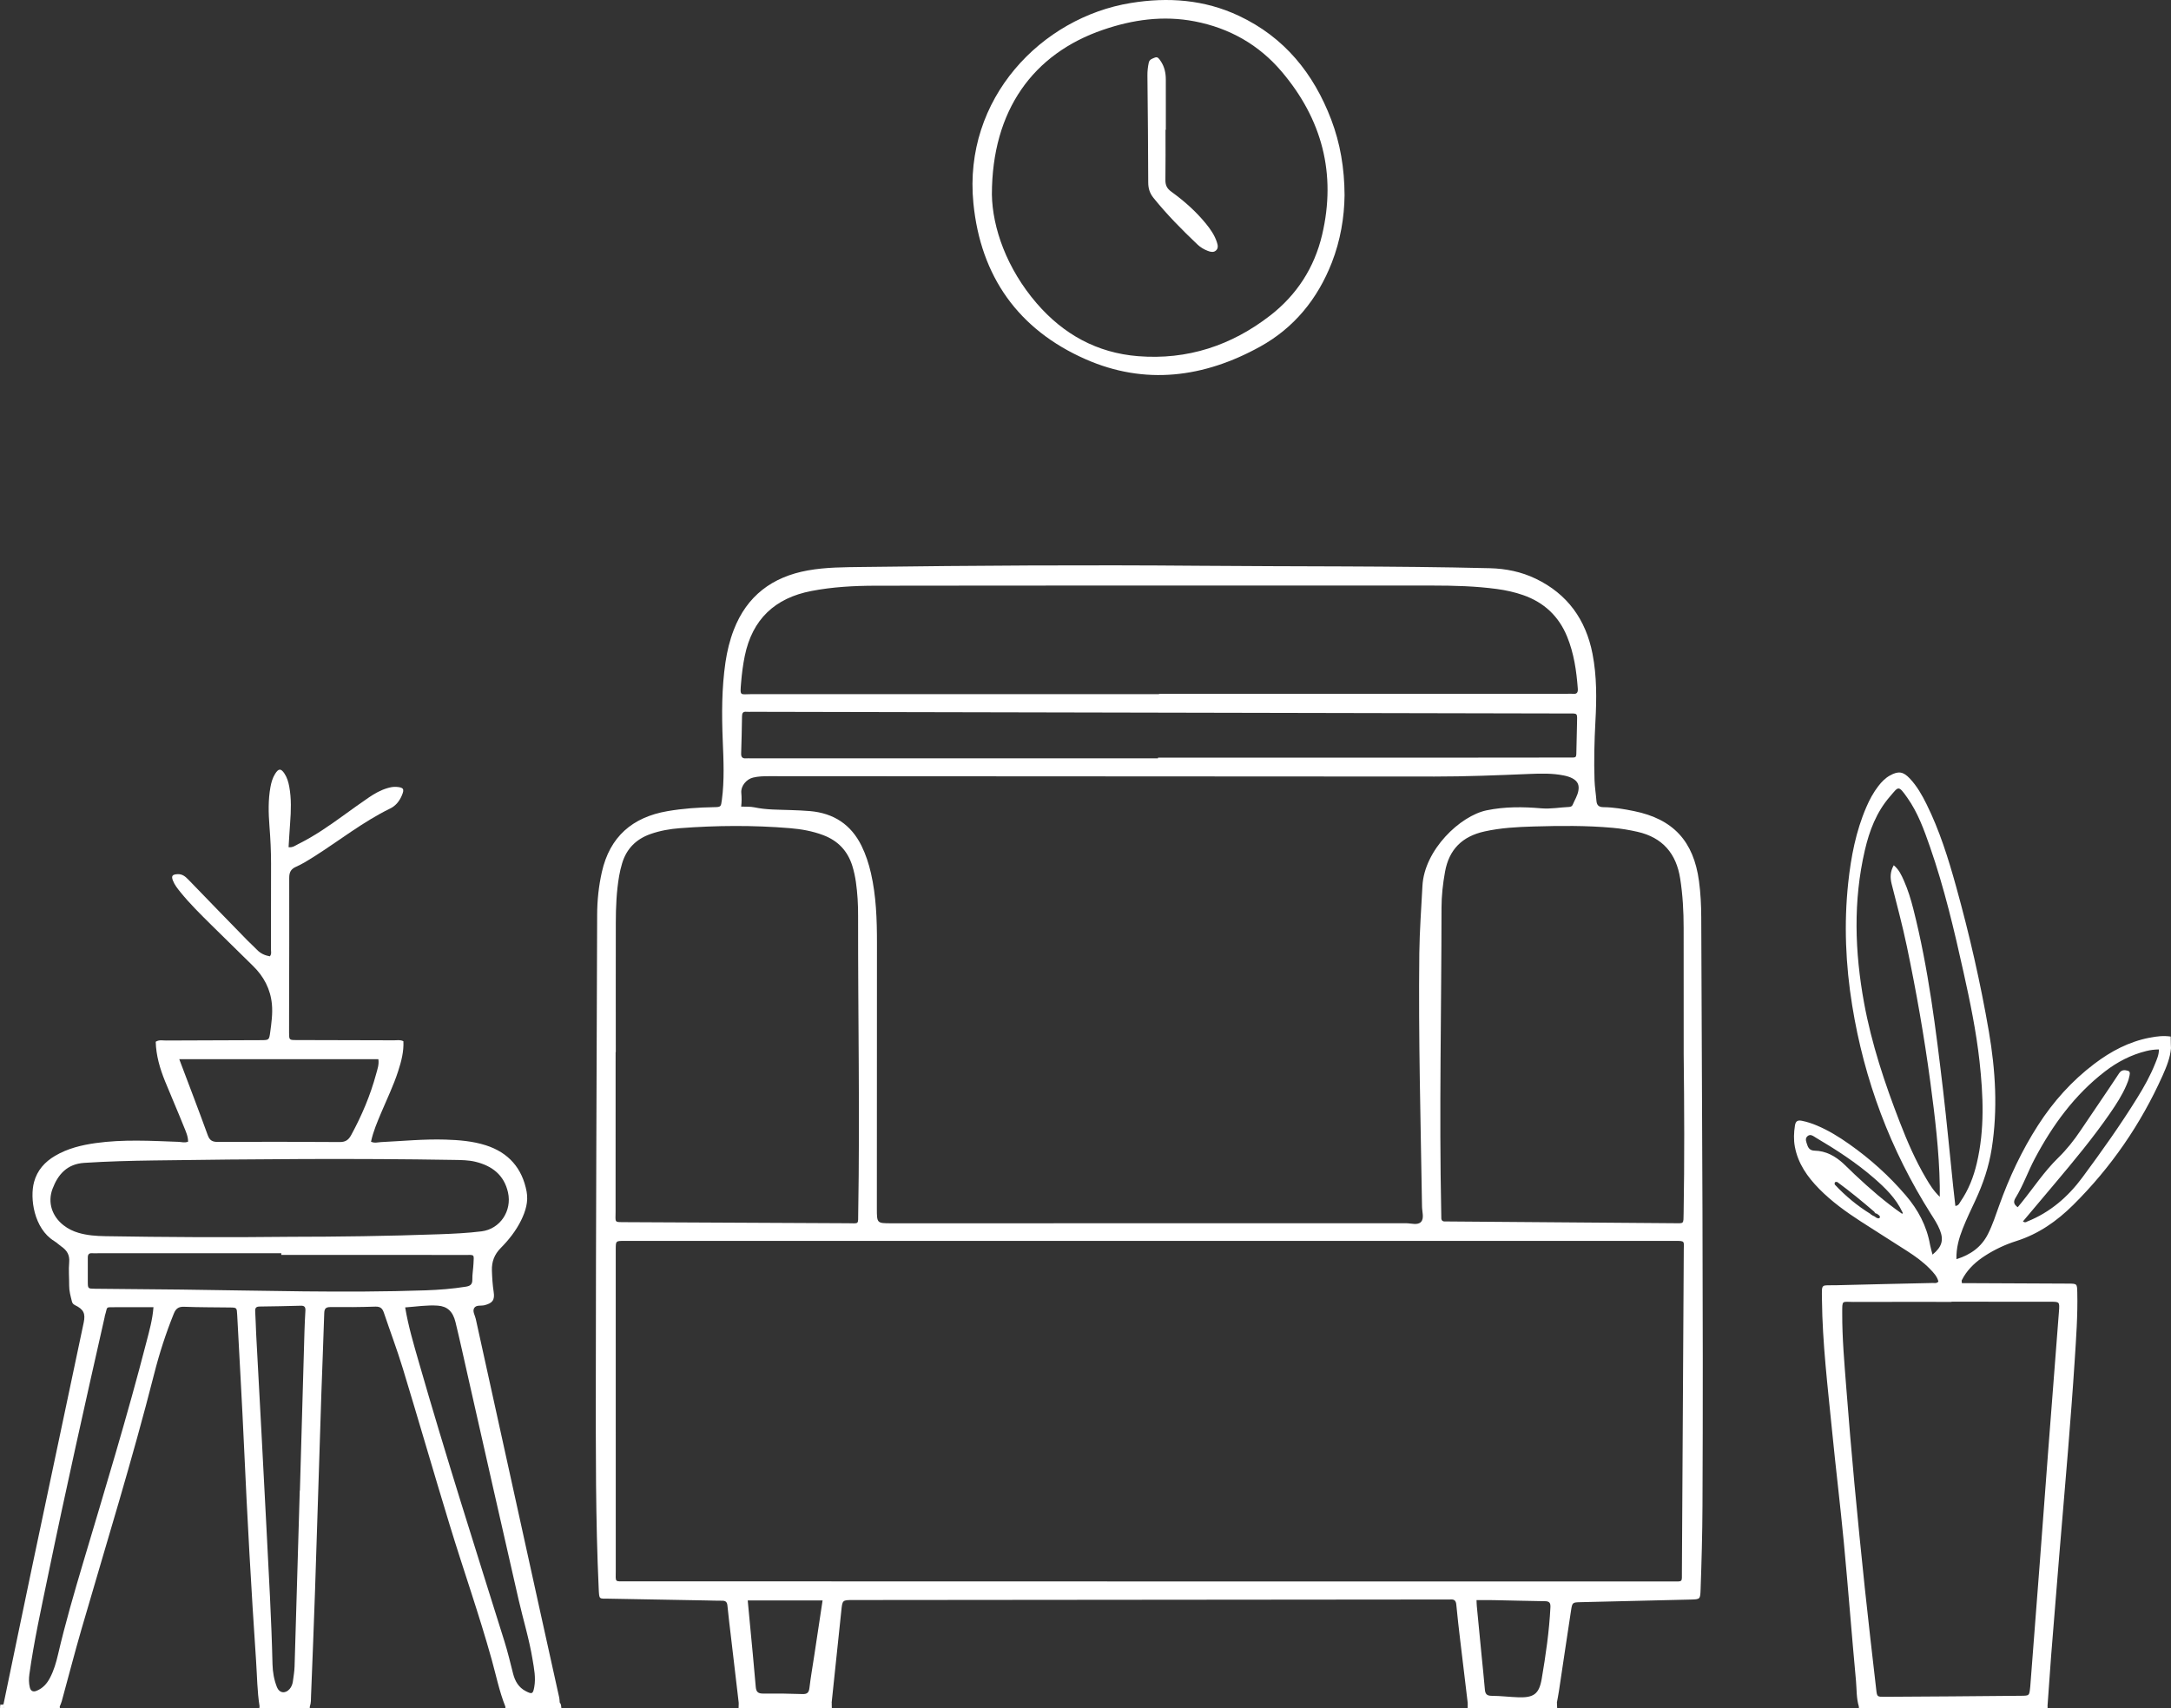 <?xml version="1.0" encoding="utf-8"?>
<!-- Generator: Adobe Illustrator 16.0.0, SVG Export Plug-In . SVG Version: 6.00 Build 0)  -->
<!DOCTYPE svg PUBLIC "-//W3C//DTD SVG 1.1//EN" "http://www.w3.org/Graphics/SVG/1.1/DTD/svg11.dtd">
<svg version="1.1" id="Layer_1" xmlns="http://www.w3.org/2000/svg" xmlns:xlink="http://www.w3.org/1999/xlink" x="0px" y="0px"
	 width="86.193px" height="67.831px" viewBox="0 0 86.193 67.831" enable-background="new 0 0 86.193 67.831" xml:space="preserve">
<rect x="0" y="0" width="86.193" height="67.831" fill="#333333" stroke="none"/>
<g>
	<path fill="#FFFFFF" d="M81.293,67.755c0,0.024-0.001,0.049-0.001,0.074c-2.493,0-4.985,0-7.478,0
		c-0.006-0.016-0.014-0.029-0.018-0.045c-0.002-0.008,0.004-0.017,0.008-0.025c0.137-0.141,0.316-0.122,0.486-0.122
		c2.17-0.004,4.341-0.003,6.512-0.001C80.975,67.636,81.15,67.629,81.293,67.755z"/>
	<path fill="#FFFFFF" d="M33.02,67.607c0.002,0.074,0.003,0.148,0.005,0.223c-1.234,0-2.468,0-3.702,0
		c0.002-0.074,0.004-0.148,0.006-0.223C30.559,67.664,31.79,67.665,33.02,67.607z"/>
	<path fill="#FFFFFF" d="M58.269,67.83c0.001-0.074,0.003-0.148,0.003-0.223c1.181,0.057,2.361,0.06,3.541,0
		c0.003,0.074,0.006,0.148,0.01,0.223C60.638,67.83,59.453,67.83,58.269,67.83z"/>
	<path fill="#FFFFFF" d="M20.069,67.83c-0.003-0.024-0.006-0.048-0.008-0.071c0.136-0.14,0.314-0.11,0.481-0.115
		c0.56-0.016,1.121,0.03,1.678-0.045c0.064,0.064,0.058,0.15,0.069,0.231C21.55,67.83,20.81,67.83,20.069,67.83z"/>
	<path fill="#FFFFFF" d="M2.374,67.754c0.001,0.025,0.002,0.05,0.002,0.075c-0.74,0-1.48,0-2.221,0
		c-0.024-0.053-0.01-0.09,0.043-0.112C0.925,67.612,1.652,67.545,2.374,67.754z"/>
	<path fill="#FFFFFF" d="M12.301,67.756c-0.001,0.024-0.003,0.049-0.005,0.073c-0.666,0-1.333,0-1.999,0
		c0.002-0.025,0.005-0.051,0.007-0.075c0.084-0.084,0.191-0.106,0.303-0.109c0.463-0.013,0.927-0.013,1.391,0
		C12.111,67.649,12.214,67.682,12.301,67.756z"/>
	<path fill="#FFFFFF" d="M0.007,67.681c0.026,0.001,0.052,0.002,0.078,0.003c0.039,0.049,0.04,0.098-0.004,0.146
		C-0.065,67.84,0.038,67.728,0.007,67.681z"/>
	<path fill="#FFFFFF" d="M0.081,67.83c0.001-0.049,0.002-0.098,0.004-0.146c0.017-0.01,0.035-0.014,0.054-0.012
		c0.032,0.019,0.042,0.045,0.028,0.08c-0.004,0.025-0.008,0.051-0.012,0.077C0.13,67.83,0.106,67.83,0.081,67.83z"/>
	<path fill="#FFFFFF" d="M67.543,36.421c-0.002-0.481-0.025-0.961-0.09-1.439c-0.213-1.582-1.023-2.462-2.582-2.778
		c-0.399-0.081-0.801-0.151-1.209-0.155c-0.187-0.001-0.268-0.078-0.281-0.258c-0.021-0.271-0.066-0.54-0.075-0.811
		c-0.026-0.777-0.007-1.555,0.035-2.331c0.05-0.901,0.057-1.803-0.116-2.693c-0.266-1.356-0.994-2.373-2.253-2.978
		c-0.573-0.276-1.185-0.401-1.823-0.417c-3.848-0.094-7.697-0.063-11.547-0.097c-4.453-0.038-8.906-0.01-13.359,0.048
		c-0.727,0.01-1.457,0.008-2.176,0.138c-1.404,0.254-2.414,1.006-2.936,2.361c-0.16,0.415-0.264,0.846-0.329,1.286
		c-0.15,1.03-0.15,2.065-0.108,3.103c0.032,0.789,0.07,1.579-0.035,2.366c-0.037,0.271-0.036,0.278-0.318,0.283
		c-0.617,0.01-1.231,0.053-1.841,0.158c-1.394,0.24-2.29,1.015-2.606,2.421c-0.125,0.557-0.184,1.119-0.186,1.688
		c-0.021,6.172-0.05,12.343-0.053,18.514c-0.001,2.752-0.012,5.505,0.115,8.255c0.021,0.441,0.012,0.384,0.388,0.391
		c1.295,0.024,2.59,0.047,3.885,0.07c0.209,0.004,0.419,0.013,0.629,0.011c0.137-0.001,0.195,0.053,0.208,0.192
		c0.042,0.43,0.096,0.858,0.146,1.287c0.101,0.857,0.202,1.714,0.302,2.571c0.083,0.096,0.173,0.152,0.313,0.151
		c1.021-0.006,2.043-0.006,3.064,0c0.14,0.001,0.23-0.057,0.313-0.151c0.128-1.214,0.258-2.428,0.383-3.642
		c0.044-0.434,0.04-0.435,0.468-0.435c7.831-0.007,15.662-0.014,23.493-0.021c0.074,0,0.148,0.005,0.222-0.001
		c0.151-0.013,0.22,0.044,0.234,0.204c0.043,0.467,0.099,0.933,0.153,1.397c0.098,0.832,0.199,1.664,0.299,2.496
		c0.084,0.094,0.174,0.152,0.314,0.151c0.972-0.006,1.943-0.006,2.915,0c0.14,0.001,0.23-0.055,0.312-0.151
		c0.028-0.158,0.061-0.315,0.084-0.474c0.16-1.061,0.315-2.121,0.478-3.182c0.05-0.327,0.058-0.326,0.386-0.334
		c1.455-0.035,2.91-0.068,4.365-0.104c0.377-0.01,0.379-0.013,0.393-0.397c0.039-1.109,0.07-2.22,0.075-3.331
		C67.629,51.997,67.57,44.209,67.543,36.421z M56.457,47.908c0.003,0.207,0.093,0.465-0.039,0.607
		c-0.133,0.146-0.395,0.053-0.6,0.054c-6.811,0.002-13.62,0.002-20.43,0.002c-0.572,0-0.575,0-0.575-0.592
		c0-3.518,0-7.035,0.004-10.553c0-0.927-0.031-1.85-0.239-2.759c-0.086-0.373-0.203-0.735-0.372-1.08
		c-0.418-0.85-1.107-1.298-2.041-1.382c-0.258-0.023-0.517-0.031-0.776-0.041c-0.48-0.018-0.961-0.007-1.436-0.108
		c-0.166-0.035-0.342-0.021-0.527-0.03c0.022-0.183,0.022-0.364,0.005-0.548c-0.024-0.268,0.204-0.542,0.468-0.604
		c0.206-0.05,0.414-0.055,0.624-0.055c8.808,0.005,17.617,0.007,26.425,0.014c1.258,0.001,2.516-0.051,3.772-0.103
		c0.455-0.019,0.913-0.031,1.364,0.06c0.123,0.025,0.24,0.058,0.349,0.117c0.206,0.113,0.273,0.264,0.231,0.491
		c-0.035,0.198-0.145,0.365-0.221,0.547c-0.025,0.062-0.072,0.091-0.143,0.095c-0.369,0.016-0.73,0.087-1.105,0.055
		c-0.725-0.063-1.446-0.07-2.172,0.079c-1.05,0.216-2.475,1.57-2.549,3.002c-0.046,0.888-0.112,1.773-0.124,2.662
		C56.311,41.195,56.404,44.551,56.457,47.908z M29.425,29.917c0.016-0.493,0.028-0.987,0.035-1.48
		c0.002-0.122,0.037-0.187,0.169-0.176c0.073,0.007,0.148,0.001,0.222,0.001c10.768,0.022,21.535,0.044,32.302,0.067
		c0.538,0.001,0.46-0.063,0.456,0.479c-0.004,0.309-0.013,0.616-0.021,0.925c-0.01,0.391,0.035,0.345-0.369,0.345
		c-1.74,0.003-3.479,0.005-5.218,0.005c-3.675,0.001-7.351,0-11.026,0c0,0.01,0,0.019,0,0.027c-5.39,0-10.78,0-16.169,0
		c-0.062,0-0.124-0.004-0.185,0.001C29.479,30.122,29.42,30.062,29.425,29.917z M29.423,27.106c0.029-0.355,0.074-0.712,0.146-1.062
		c0.299-1.455,1.198-2.301,2.648-2.579c0.84-0.162,1.689-0.207,2.54-0.209c3.676-0.007,7.352-0.005,11.027-0.006
		c3.7-0.001,7.401,0,11.101,0c0.852,0,1.702,0.023,2.548,0.137c0.354,0.048,0.704,0.125,1.042,0.243
		c0.824,0.289,1.41,0.833,1.742,1.647c0.27,0.66,0.371,1.352,0.424,2.055c0.012,0.152-0.023,0.235-0.193,0.216
		c-0.074-0.008-0.148-0.001-0.223-0.001c-5.402,0-10.805,0-16.207,0c0,0.005,0,0.01,0,0.015c-5.391,0-10.781,0.001-16.171-0.001
		C29.375,27.56,29.377,27.664,29.423,27.106z M24.441,41.775c0.002,0,0.004,0,0.007,0c0-1.716-0.003-3.431,0.001-5.146
		c0.001-0.616,0.027-1.233,0.131-1.844c0.029-0.169,0.069-0.338,0.118-0.502c0.175-0.588,0.564-0.972,1.138-1.171
		c0.375-0.131,0.765-0.199,1.158-0.229c1.453-0.111,2.908-0.121,4.361-0.001c0.454,0.037,0.903,0.116,1.334,0.279
		c0.581,0.221,0.963,0.623,1.149,1.216c0.134,0.427,0.18,0.868,0.211,1.312c0.016,0.233,0.02,0.468,0.019,0.702
		c-0.005,3.925,0.072,7.849,0.005,11.772c-0.008,0.476,0.049,0.408-0.419,0.406c-2.936-0.012-5.871-0.027-8.807-0.043
		c-0.479-0.002-0.407,0.035-0.407-0.421C24.44,45.996,24.441,43.885,24.441,41.775z M32.326,65.744
		c-0.064,0.426-0.14,0.851-0.19,1.277c-0.022,0.188-0.092,0.249-0.281,0.242c-0.517-0.018-1.034-0.025-1.551-0.019
		c-0.199,0.002-0.282-0.059-0.299-0.263c-0.072-0.858-0.157-1.717-0.238-2.574c-0.026-0.28-0.052-0.56-0.081-0.861
		c0.99,0,1.957,0,2.972,0C32.542,64.31,32.435,65.027,32.326,65.744z M61.207,66.67c-0.102,0.588-0.316,0.74-0.916,0.722
		c-0.356-0.011-0.713-0.058-1.068-0.059c-0.196-0.001-0.257-0.075-0.271-0.254c-0.039-0.466-0.09-0.932-0.135-1.397
		c-0.063-0.637-0.124-1.274-0.185-1.912c-0.007-0.07-0.007-0.142-0.011-0.237c0.238,0,0.458-0.004,0.677,0.001
		c0.677,0.013,1.354,0.033,2.032,0.042c0.172,0.002,0.233,0.052,0.225,0.236C61.508,64.773,61.368,65.724,61.207,66.67z
		 M66.849,49.628c-0.024,4.259-0.049,8.517-0.074,12.775c-0.003,0.433,0.051,0.39-0.401,0.39c-7.414,0-14.829-0.001-22.244-0.002
		c-6.416-0.001-12.831-0.002-19.247-0.004c-0.5,0-0.436,0.061-0.436-0.428c-0.002-4.222-0.001-8.442-0.001-12.664
		c0-0.037,0-0.074,0-0.111c0.003-0.312,0.003-0.312,0.331-0.314c0.074-0.001,0.148,0,0.222,0c6.884,0,13.769,0,20.653,0
		c6.872,0,13.743,0,20.616,0c0.074,0,0.147,0,0.222,0C66.911,49.266,66.852,49.28,66.849,49.628z M66.843,48.172
		c-0.008,0.446,0.026,0.399-0.401,0.396c-2.961-0.022-5.922-0.046-8.883-0.069c-0.061-0.001-0.123-0.004-0.185-0.001
		c-0.11,0.006-0.155-0.05-0.151-0.155c0.001-0.062-0.002-0.123-0.003-0.185c-0.085-4.036,0.009-8.071,0.011-12.107
		c0-0.481,0.053-0.959,0.139-1.434c0.16-0.895,0.69-1.41,1.567-1.604c0.644-0.143,1.296-0.178,1.948-0.197
		c1.047-0.03,2.096-0.042,3.143,0.053c0.332,0.029,0.66,0.085,0.984,0.158c0.996,0.226,1.541,0.863,1.695,1.86
		c0.102,0.647,0.137,1.301,0.137,1.955c0.004,1.678,0.002,3.356,0.002,5.035C66.87,43.976,66.879,46.075,66.843,48.172z"/>
	<path fill="#FFFFFF" d="M77.957,50.703c0.212-0.358,0.515-0.626,0.861-0.849c0.385-0.247,0.8-0.441,1.233-0.578
		c0.882-0.279,1.61-0.79,2.257-1.431c1.503-1.491,2.686-3.208,3.552-5.14c0.155-0.348,0.301-0.703,0.333-1.09
		c-0.002-0.048-0.004-0.095-0.006-0.143c-0.002-0.104-0.004-0.21-0.006-0.315c-0.285-0.043-0.565-0.008-0.844,0.046
		c-0.816,0.159-1.53,0.538-2.186,1.035c-0.895,0.677-1.633,1.501-2.238,2.443c-0.643,1-1.143,2.068-1.543,3.187
		c-0.137,0.383-0.262,0.77-0.446,1.134c-0.261,0.515-0.687,0.817-1.25,0.994c-0.011-0.443,0.101-0.833,0.249-1.21
		c0.154-0.389,0.336-0.768,0.513-1.146c0.302-0.651,0.528-1.325,0.64-2.038c0.244-1.555,0.15-3.103-0.113-4.641
		c-0.334-1.944-0.775-3.865-1.303-5.766c-0.31-1.116-0.656-2.222-1.172-3.265c-0.181-0.366-0.383-0.719-0.664-1.019
		c-0.264-0.279-0.453-0.306-0.787-0.122c-0.188,0.104-0.333,0.254-0.462,0.421c-0.197,0.255-0.349,0.536-0.476,0.832
		c-0.416,0.96-0.61,1.976-0.721,3.008c-0.174,1.63-0.104,3.255,0.157,4.869c0.478,2.97,1.515,5.732,3.123,8.276
		c0.132,0.208,0.269,0.414,0.36,0.645c0.158,0.398,0.082,0.667-0.293,0.975c-0.034-0.135-0.074-0.261-0.098-0.39
		c-0.132-0.75-0.475-1.393-0.967-1.966c-0.661-0.773-1.411-1.447-2.242-2.032c-0.403-0.285-0.822-0.543-1.279-0.736
		c-0.193-0.082-0.391-0.148-0.597-0.189c-0.157-0.032-0.25-0.001-0.279,0.186c-0.044,0.283-0.056,0.563-0.003,0.845
		c0.126,0.671,0.5,1.198,0.966,1.672c0.496,0.504,1.067,0.914,1.658,1.297c0.61,0.396,1.228,0.779,1.839,1.174
		c0.321,0.207,0.632,0.431,0.9,0.707c0.144,0.148,0.287,0.299,0.336,0.502c-0.076,0.083-0.154,0.054-0.223,0.056
		c-1.283,0.03-2.565,0.055-3.848,0.09c-0.6,0.016-0.559-0.099-0.553,0.56c0.018,1.742,0.229,3.471,0.4,5.201
		c0.146,1.485,0.328,2.967,0.469,4.452c0.173,1.829,0.312,3.662,0.482,5.492c0.031,0.342,0.013,0.69,0.115,1.024
		c2.496-0.001,4.992-0.003,7.488-0.004c0.049-0.676,0.094-1.352,0.146-2.027c0.105-1.327,0.213-2.654,0.322-3.98
		c0.113-1.376,0.234-2.751,0.345-4.128c0.095-1.191,0.189-2.384,0.266-3.577c0.058-0.91,0.126-1.821,0.104-2.734
		c-0.008-0.339-0.01-0.342-0.35-0.344c-1.307-0.007-2.613-0.012-3.92-0.018c-0.105-0.001-0.211,0-0.311,0
		c-0.004-0.066-0.014-0.093-0.006-0.112C77.908,50.789,77.932,50.745,77.957,50.703z M80.02,47.564
		c0.305-0.495,0.494-1.049,0.765-1.559c0.704-1.328,1.578-2.532,2.784-3.461c0.492-0.38,1.036-0.663,1.645-0.813
		c0.156-0.039,0.311-0.059,0.499-0.063c0.003,0.217-0.082,0.393-0.151,0.567c-0.188,0.472-0.434,0.912-0.701,1.343
		c-0.675,1.092-1.42,2.136-2.182,3.167c-0.574,0.777-1.286,1.394-2.195,1.756c-0.059,0.042-0.114,0.04-0.169-0.005
		c0.421-0.5,0.841-1,1.263-1.5c0.762-0.906,1.521-1.816,2.194-2.792c0.245-0.355,0.481-0.717,0.651-1.116
		c0.044-0.102,0.086-0.206,0.107-0.313c0.019-0.089,0.072-0.226-0.047-0.259c-0.115-0.032-0.248-0.056-0.352,0.102
		c-0.501,0.762-1.021,1.512-1.529,2.27c-0.262,0.392-0.553,0.757-0.89,1.086c-0.55,0.537-0.972,1.18-1.452,1.774
		c-0.045,0.057-0.092,0.111-0.152,0.185C79.958,47.825,79.922,47.722,80.02,47.564z M74.619,48.362
		c-0.027,0.016-0.056,0.017-0.084,0c-0.021,0.003-0.039-0.006-0.053-0.024c-0.028-0.019-0.057-0.038-0.086-0.056
		c-0.026,0-0.047-0.011-0.062-0.032c-0.03-0.007-0.054-0.023-0.071-0.05c-0.526-0.324-0.998-0.716-1.42-1.168
		c-0.018-0.086,0.016-0.119,0.102-0.099c0.507,0.372,0.992,0.771,1.469,1.181c0.018,0.04,0.043,0.071,0.09,0.074
		c0.023,0.001,0.04,0.012,0.049,0.033c0.029,0.013,0.053,0.032,0.07,0.059l0.002,0.002C74.643,48.31,74.642,48.336,74.619,48.362z
		 M75.538,48.173c-0.008,0.014-0.015,0.021-0.021,0.021c-0.669-0.464-1.28-0.996-1.872-1.552c-0.152-0.144-0.299-0.293-0.453-0.436
		c-0.325-0.301-0.697-0.51-1.15-0.519c-0.168-0.004-0.246-0.09-0.29-0.228c-0.038-0.116-0.104-0.247,0.008-0.346
		c0.119-0.104,0.231-0.003,0.335,0.059c0.807,0.477,1.592,0.985,2.301,1.601c0.448,0.389,0.873,0.8,1.131,1.35
		C75.542,48.142,75.547,48.159,75.538,48.173z M75.961,36.084c-0.098-0.383-0.213-0.76-0.373-1.12
		c-0.095-0.212-0.187-0.429-0.402-0.609c-0.143,0.251-0.148,0.49-0.084,0.743c0.209,0.823,0.429,1.645,0.604,2.477
		c0.373,1.786,0.69,3.581,0.932,5.39c0.183,1.369,0.351,2.739,0.375,4.123c0.002,0.118,0,0.236,0,0.432
		c-0.259-0.251-0.4-0.489-0.541-0.727c-0.422-0.712-0.749-1.469-1.047-2.239c-0.598-1.542-1.119-3.108-1.418-4.736
		c-0.369-2.019-0.436-4.044,0.032-6.061c0.179-0.774,0.461-1.513,0.989-2.123c0.351-0.404,0.328-0.482,0.699,0.044
		c0.416,0.589,0.66,1.265,0.895,1.94c0.568,1.631,0.963,3.31,1.336,4.993c0.26,1.167,0.501,2.337,0.633,3.527
		c0.148,1.354,0.209,2.705-0.108,4.047c-0.128,0.544-0.327,1.059-0.646,1.521c-0.045,0.066-0.07,0.16-0.205,0.177
		c-0.029-0.265-0.061-0.528-0.089-0.793c-0.132-1.263-0.249-2.527-0.397-3.789C76.859,40.878,76.564,38.456,75.961,36.084z
		 M81.402,51.686c0.366,0,0.371,0.001,0.343,0.381c-0.144,1.869-0.29,3.738-0.433,5.607c-0.11,1.439-0.215,2.879-0.324,4.317
		c-0.127,1.66-0.256,3.32-0.383,4.98c-0.002,0.013-0.002,0.025-0.004,0.037c-0.034,0.318-0.034,0.319-0.345,0.323
		c-0.925,0.009-1.851,0.018-2.774,0.024c-0.889,0.007-1.777,0.013-2.664,0.017c-0.287,0.001-0.295-0.002-0.326-0.271
		c-0.154-1.347-0.313-2.694-0.455-4.043c-0.146-1.386-0.285-2.772-0.414-4.16c-0.117-1.265-0.225-2.53-0.322-3.797
		c-0.076-0.984-0.164-1.968-0.161-2.956c0.001-0.548-0.021-0.449,0.456-0.451c1.295-0.005,2.59-0.002,3.885-0.002
		c0-0.002,0-0.005,0-0.008C78.788,51.685,80.096,51.685,81.402,51.686z"/>
	<path fill="#FFFFFF" d="M21.438,63.95c-0.851-3.861-1.703-7.723-2.55-11.586c-0.031-0.141-0.138-0.298-0.063-0.426
		c0.078-0.134,0.269-0.08,0.408-0.114c0.319-0.079,0.417-0.205,0.367-0.527c-0.043-0.281-0.061-0.563-0.07-0.848
		c-0.012-0.353,0.098-0.641,0.35-0.896c0.321-0.324,0.605-0.684,0.809-1.098c0.176-0.36,0.294-0.738,0.219-1.142
		c-0.175-0.931-0.719-1.55-1.62-1.839c-0.52-0.166-1.063-0.209-1.606-0.226c-0.853-0.026-1.701,0.058-2.55,0.099
		c-0.128,0.006-0.26,0.051-0.402-0.015c0.089-0.415,0.251-0.787,0.408-1.16c0.229-0.545,0.489-1.077,0.67-1.642
		c0.125-0.386,0.228-0.776,0.208-1.187c-0.126-0.067-0.251-0.036-0.372-0.037c-1.295-0.005-2.59-0.006-3.885-0.01
		c-0.277-0.001-0.28-0.006-0.282-0.286c-0.002-0.333,0-0.666,0.001-1c0.003-1.715,0.011-3.431,0.005-5.146
		c-0.001-0.228,0.061-0.356,0.273-0.45c0.247-0.109,0.479-0.255,0.708-0.399c1.009-0.639,1.949-1.387,3.029-1.914
		c0.215-0.104,0.365-0.29,0.46-0.514c0.111-0.259,0.073-0.323-0.216-0.344c-0.124-0.009-0.243,0.016-0.363,0.052
		c-0.263,0.079-0.499,0.211-0.723,0.364c-0.346,0.236-0.687,0.481-1.026,0.727c-0.57,0.412-1.147,0.813-1.779,1.125
		c-0.114,0.057-0.222,0.15-0.389,0.127c0.021-0.327,0.038-0.647,0.062-0.966c0.036-0.481,0.053-0.961-0.035-1.438
		c-0.034-0.185-0.086-0.361-0.189-0.518c-0.141-0.213-0.236-0.21-0.375,0.014c-0.099,0.159-0.149,0.336-0.183,0.521
		c-0.093,0.515-0.079,1.032-0.039,1.55c0.039,0.492,0.063,0.984,0.063,1.479c0,1.136,0,2.271-0.004,3.406
		c0,0.092,0.035,0.194-0.044,0.285c-0.196-0.036-0.37-0.111-0.511-0.261c-0.119-0.126-0.25-0.238-0.371-0.362
		c-0.784-0.804-1.567-1.608-2.346-2.416c-0.125-0.129-0.247-0.235-0.442-0.223c-0.2,0.012-0.249,0.071-0.178,0.253
		c0.068,0.175,0.185,0.32,0.301,0.464c0.374,0.461,0.796,0.876,1.217,1.293c0.553,0.546,1.107,1.091,1.663,1.634
		c0.43,0.421,0.694,0.921,0.75,1.526c0.034,0.373-0.019,0.739-0.068,1.105c-0.042,0.313-0.049,0.314-0.367,0.316
		c-1.258,0.005-2.516,0.007-3.774,0.014c-0.131,0.001-0.271-0.038-0.404,0.049c0.014,0.548,0.167,1.066,0.371,1.57
		c0.245,0.604,0.508,1.202,0.75,1.809c0.076,0.188,0.165,0.378,0.164,0.589c-0.138,0.053-0.26,0.011-0.381,0.006
		c-1.097-0.041-2.194-0.104-3.288,0.049c-0.564,0.08-1.113,0.212-1.611,0.506c-0.41,0.241-0.708,0.573-0.835,1.038
		c-0.175,0.641-0.007,1.849,0.797,2.345c0.104,0.064,0.193,0.152,0.294,0.223c0.217,0.151,0.329,0.336,0.303,0.621
		c-0.028,0.306,0.002,0.616-0.001,0.925c-0.002,0.213,0.056,0.415,0.106,0.617c0.016,0.063,0.037,0.116,0.121,0.158
		c0.352,0.17,0.426,0.335,0.35,0.696c-0.677,3.207-1.357,6.412-2.032,9.619c-0.388,1.845-0.768,3.691-1.152,5.537
		c0.01,0.026,0.019,0.053,0.028,0.08c0.736,0,1.471,0.001,2.207,0.002c0.026-0.068,0.059-0.135,0.078-0.205
		c0.261-0.95,0.506-1.904,0.78-2.85c0.982-3.381,2.024-6.745,2.892-10.159c0.206-0.811,0.464-1.607,0.779-2.386
		c0.082-0.199,0.189-0.276,0.413-0.267c0.604,0.024,1.208,0.019,1.812,0.028c0.274,0.004,0.274,0.008,0.289,0.288
		c0.091,1.736,0.192,3.473,0.271,5.21c0.129,2.847,0.286,5.69,0.479,8.533c0.041,0.603,0.043,1.208,0.139,1.807
		c0.666,0,1.331,0.001,1.997,0.002c0.051-0.143,0.041-0.293,0.047-0.439c0.054-1.368,0.11-2.736,0.156-4.105
		c0.088-2.627,0.167-5.254,0.253-7.88c0.035-1.061,0.083-2.121,0.114-3.182c0.005-0.189,0.06-0.252,0.254-0.25
		c0.592,0.007,1.184,0.002,1.775-0.018c0.199-0.007,0.283,0.073,0.34,0.245c0.247,0.735,0.523,1.462,0.749,2.203
		c0.631,2.073,1.232,4.156,1.865,6.229c0.542,1.778,1.163,3.533,1.662,5.324c0.175,0.627,0.303,1.268,0.544,1.875
		c0.614-0.001,1.228-0.001,1.841-0.004c0.129-0.001,0.283,0.04,0.318-0.156c-0.005-0.062-0.004-0.124-0.017-0.184
		C21.95,66.259,21.693,65.105,21.438,63.95z M7.117,42.055c2.66,0,5.28,0,7.905,0c0.033,0.219-0.04,0.407-0.09,0.592
		c-0.229,0.847-0.569,1.649-0.989,2.42c-0.106,0.195-0.225,0.28-0.457,0.278c-1.614-0.012-3.228-0.013-4.841-0.005
		c-0.22,0.001-0.323-0.063-0.399-0.273C7.886,44.074,7.506,43.087,7.117,42.055z M3.117,48.95c-0.215-0.063-0.413-0.159-0.59-0.297
		c-0.46-0.357-0.646-0.907-0.441-1.451c0.216-0.573,0.58-0.986,1.258-1.03c0.923-0.06,1.848-0.083,2.772-0.096
		c3.971-0.055,7.942-0.088,11.914-0.021c0.284,0.005,0.568,0.006,0.846,0.073c0.66,0.162,1.137,0.522,1.293,1.219
		c0.163,0.731-0.311,1.451-1.05,1.544c-0.562,0.07-1.13,0.096-1.696,0.116c-2.034,0.074-4.069,0.099-5.854,0.1
		c-2.63,0.03-5.01,0.015-7.39-0.024C3.82,49.077,3.464,49.052,3.117,48.95z M5.815,53.279c-0.759,2.946-1.648,5.856-2.516,8.772
		c-0.358,1.205-0.709,2.411-0.994,3.636c-0.075,0.324-0.168,0.644-0.325,0.94C1.863,66.851,1.7,67.03,1.46,67.131
		c-0.152,0.063-0.243,0.009-0.277-0.136c-0.04-0.168-0.041-0.339-0.017-0.514c0.183-1.319,0.472-2.619,0.741-3.923
		c0.708-3.427,1.474-6.841,2.246-10.254c0.005-0.024,0.006-0.05,0.014-0.073c0.116-0.364,0-0.325,0.398-0.328
		c0.503-0.003,1.007-0.001,1.528-0.001C6.055,52.4,5.929,52.838,5.815,53.279z M12.125,52.042c-0.017,0.271-0.028,0.542-0.037,0.813
		c-0.061,2.108-0.121,4.218-0.181,6.326c-0.002,0-0.004,0-0.006,0c-0.068,2.331-0.135,4.662-0.206,6.993
		c-0.006,0.196-0.041,0.392-0.067,0.587c-0.015,0.111-0.056,0.216-0.13,0.302c-0.171,0.198-0.409,0.164-0.503-0.075
		c-0.114-0.289-0.168-0.594-0.176-0.903c-0.042-1.801-0.148-3.6-0.239-5.398c-0.129-2.574-0.273-5.148-0.41-7.724
		c-0.016-0.296-0.018-0.592-0.038-0.888c-0.009-0.141,0.033-0.198,0.18-0.199c0.543-0.006,1.085-0.017,1.628-0.032
		C12.093,51.838,12.133,51.903,12.125,52.042z M7.216,51.203c-1.146-0.014-2.293-0.022-3.44-0.033
		c-0.285-0.003-0.288-0.003-0.29-0.272c-0.002-0.32,0.003-0.642,0-0.962c-0.001-0.124,0.042-0.186,0.172-0.176
		c0.073,0.006,0.147,0.001,0.222,0.001c2.429,0,4.859,0,7.288,0c0,0.022,0,0.045,0,0.066c2.429,0,4.859,0,7.288,0.001
		c0.398,0,0.361-0.04,0.342,0.355c-0.01,0.21-0.05,0.419-0.045,0.627c0.004,0.198-0.096,0.253-0.263,0.279
		c-0.524,0.084-1.053,0.125-1.583,0.144C13.677,51.344,10.447,51.242,7.216,51.203z M21.21,66.991
		c-0.05,0.27-0.086,0.285-0.334,0.158c-0.286-0.147-0.429-0.399-0.505-0.695c-0.109-0.43-0.211-0.86-0.344-1.284
		c-1.154-3.689-2.332-7.372-3.399-11.088c-0.204-0.708-0.415-1.416-0.542-2.171c0.44-0.03,0.866-0.101,1.296-0.07
		c0.372,0.026,0.598,0.229,0.701,0.651c0.178,0.729,0.337,1.464,0.503,2.196c0.667,2.942,1.328,5.887,2.003,8.827
		c0.182,0.792,0.423,1.57,0.554,2.373C21.204,66.251,21.279,66.618,21.21,66.991z"/>
	<path fill="#FFFFFF" d="M52.852,4.749c-0.699-1.835-1.86-3.271-3.664-4.12c-1.373-0.646-2.813-0.752-4.299-0.509
		c-3.533,0.575-6.654,3.785-6.243,7.95c0.287,2.908,1.788,5.019,4.453,6.193c2.363,1.041,4.705,0.73,6.927-0.498
		c1.355-0.749,2.285-1.894,2.849-3.336c0.345-0.884,0.497-1.803,0.507-2.676C53.377,6.672,53.209,5.691,52.852,4.749z M52.49,9.326
		c-0.307,1.303-1.007,2.386-2.064,3.204c-1.539,1.192-3.287,1.768-5.242,1.612c-1.631-0.129-2.965-0.87-4.024-2.097
		c-1.191-1.38-1.759-3.002-1.78-4.323c0.003-3.343,1.638-5.588,4.412-6.538c1.184-0.406,2.391-0.576,3.637-0.336
		c1.385,0.267,2.549,0.927,3.455,1.994C52.486,4.729,53.063,6.897,52.49,9.326z"/>
	<path fill="#FFFFFF" d="M46.273,5.154c0,0.666,0.006,1.331-0.004,1.996c-0.002,0.203,0.063,0.336,0.231,0.458
		c0.511,0.369,0.981,0.785,1.38,1.275c0.18,0.221,0.34,0.453,0.431,0.727c0.04,0.121,0.07,0.249-0.042,0.343
		c-0.094,0.078-0.213,0.048-0.316,0.009c-0.15-0.058-0.29-0.139-0.407-0.25c-0.616-0.585-1.214-1.189-1.749-1.853
		c-0.146-0.181-0.209-0.371-0.21-0.608C45.584,5.833,45.569,4.417,45.555,3c-0.002-0.173,0.016-0.342,0.053-0.512
		c0.029-0.135,0.147-0.161,0.242-0.201c0.119-0.051,0.176,0.06,0.23,0.137c0.152,0.22,0.205,0.472,0.205,0.735
		c0.002,0.665,0.001,1.33,0.001,1.995C46.281,5.154,46.277,5.154,46.273,5.154z"/>
</g>
</svg>
